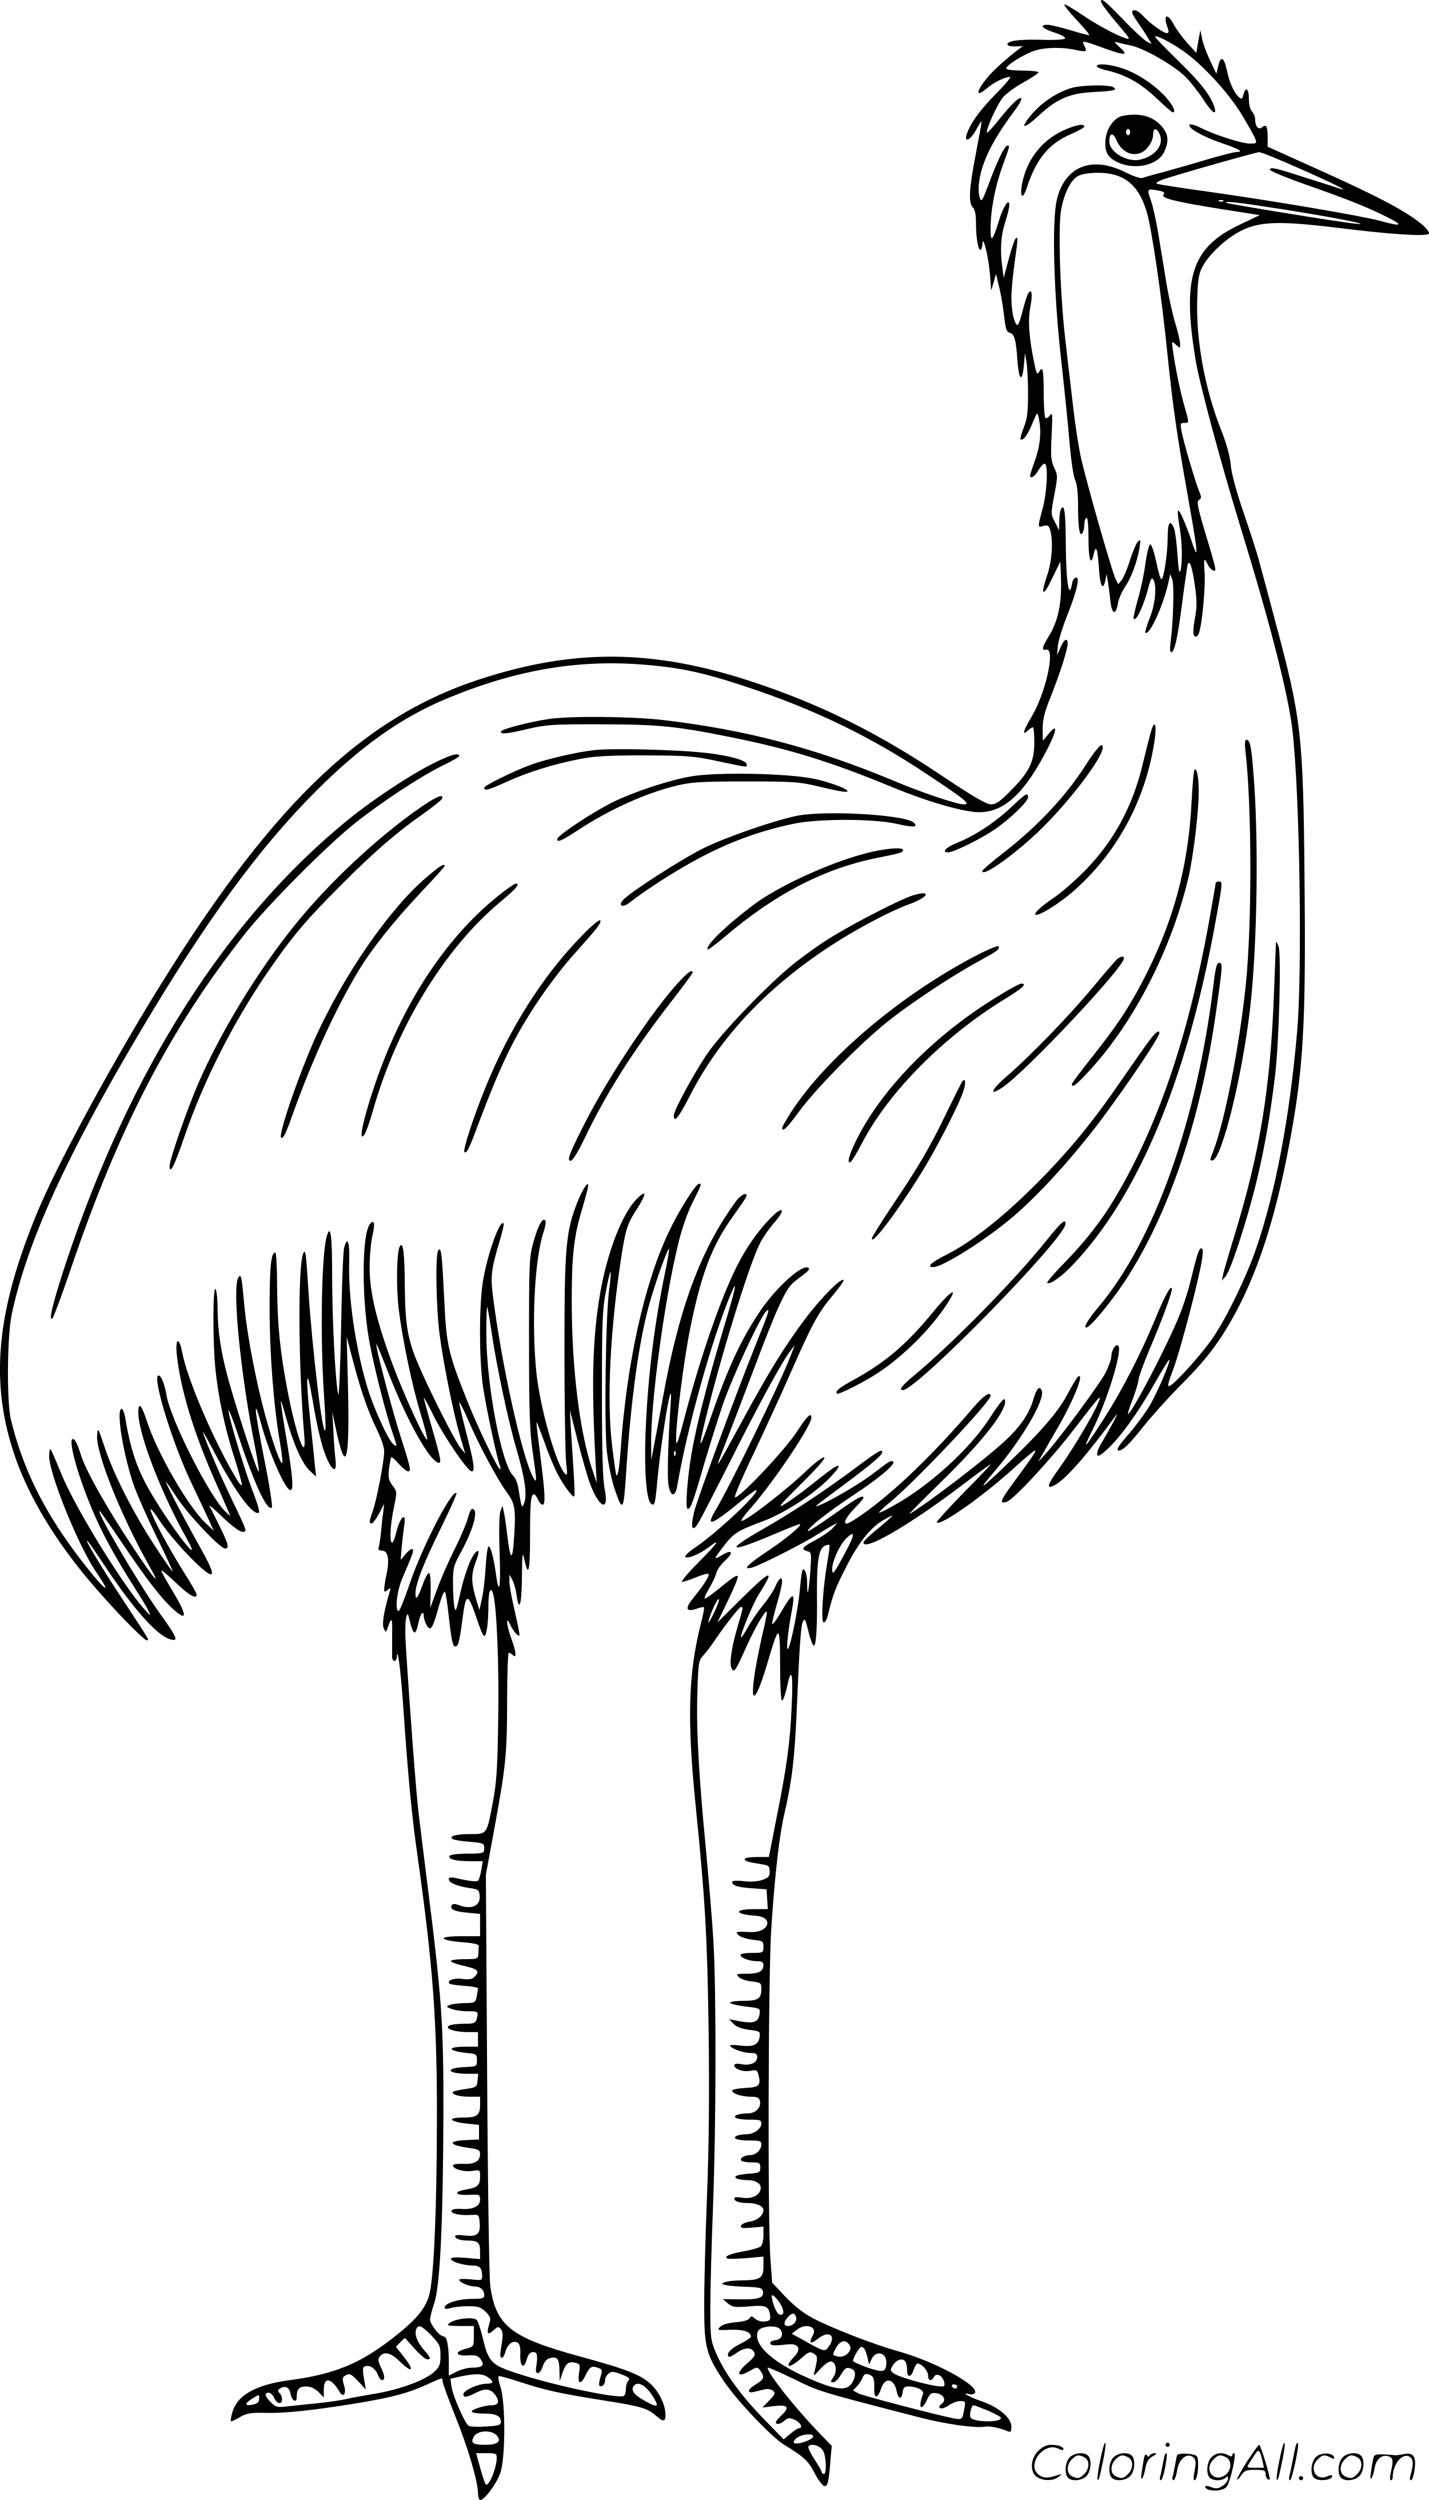 <svg version="1.0" xmlns="http://www.w3.org/2000/svg"
  viewBox="0 0 685.821 1199.415"
 preserveAspectRatio="xMidYMid meet">
<g transform="translate(-0.604,1199.893) scale(0.1,-0.1)"
fill="#000000" stroke="none">
<path d="M5290 11992 c0 -10 37 -59 100 -132 39 -46 41 -52 20 -45 -47 14
-145 68 -218 118 -40 27 -75 47 -78 44 -3 -3 25 -37 61 -76 37 -39 63 -71 58
-71 -5 0 -47 11 -93 25 -46 14 -94 25 -107 25 -41 0 -25 -18 33 -37 31 -10 54
-22 52 -28 -2 -6 -46 -9 -113 -7 -111 3 -165 -5 -164 -23 0 -5 16 -9 37 -9
l37 2 -35 -27 c-19 -14 -59 -48 -88 -75 -84 -78 -127 -166 -50 -101 34 29 87
55 111 55 8 0 -23 -37 -68 -82 -77 -78 -124 -144 -140 -195 -12 -41 19 -26 45
22 13 24 25 43 27 41 1 -1 -11 -69 -27 -152 -33 -168 -37 -238 -15 -260 10
-10 15 -35 15 -72 0 -72 10 -132 21 -132 5 0 9 12 10 28 2 50 28 -55 36 -142
l6 -81 12 40 11 40 17 -70 c9 -38 19 -101 23 -139 6 -54 11 -70 25 -73 24 -7
31 -31 38 -133 7 -97 23 -109 31 -23 l5 58 7 -40 c4 -22 8 -90 8 -152 0 -90
-4 -123 -20 -164 -12 -28 -18 -54 -16 -57 11 -11 35 21 57 76 23 56 24 56 30
27 14 -63 8 -131 -16 -200 -14 -38 -25 -73 -25 -77 0 -20 23 -5 41 27 12 19
25 32 30 29 16 -10 10 -138 -11 -215 -25 -93 -25 -91 5 -83 20 5 25 2 32 -23
14 -54 8 -147 -16 -216 -33 -98 -19 -105 25 -12 l39 80 3 -80 c4 -116 -13
-203 -54 -271 -39 -64 -41 -76 -16 -72 45 8 -4 -212 -73 -325 -38 -64 -45 -89
-17 -64 10 10 22 17 25 17 4 0 7 -32 7 -72 0 -93 -23 -141 -111 -230 -53 -54
-72 -68 -97 -68 -22 0 -86 37 -244 143 -307 205 -581 340 -907 447 -472 155
-851 158 -1306 9 -573 -188 -1016 -622 -1577 -1544 -221 -364 -453 -796 -542
-1010 -200 -481 -231 -824 -105 -1182 66 -188 190 -394 354 -588 108 -128 260
-285 275 -285 14 0 18 -8 -115 195 -105 158 -191 303 -168 280 6 -5 46 -64 90
-130 133 -199 241 -320 304 -340 45 -14 37 6 -51 128 -102 144 -304 487 -286
487 2 0 46 -62 97 -137 124 -185 196 -279 255 -333 70 -64 70 -33 0 83 -31 51
-56 96 -56 101 0 5 31 -21 69 -57 63 -61 101 -83 101 -58 0 6 -27 53 -60 105
-120 190 -222 407 -119 251 70 -105 234 -274 250 -258 9 9 -8 46 -69 155 -76
136 -160 299 -149 288 3 -3 28 -39 55 -80 55 -82 205 -240 228 -240 22 0 17
20 -28 111 -23 46 -44 89 -47 94 -2 6 28 -20 67 -58 41 -39 79 -67 91 -67 25
0 27 -6 -62 180 -51 106 -127 286 -127 299 0 3 28 -46 61 -109 92 -173 170
-280 203 -280 11 0 6 24 -29 115 -41 109 -117 365 -112 378 1 5 20 -41 41
-104 81 -247 145 -384 167 -362 4 4 -12 109 -37 233 -47 237 -54 311 -15 170
40 -147 117 -320 141 -320 16 0 12 57 -19 245 -17 99 -29 181 -27 182 2 2 13
-34 25 -79 33 -121 77 -221 113 -254 l31 -29 -7 65 c-3 36 -13 128 -21 205
-23 216 -18 268 10 105 27 -161 50 -250 76 -302 27 -53 42 -49 35 10 -3 26 -8
88 -10 137 l-5 90 14 -67 c51 -245 70 -184 61 195 l-6 232 29 -110 c37 -144
76 -254 117 -337 19 -38 34 -83 34 -102 0 -45 -36 -233 -55 -287 -18 -49 -18
-59 -5 -59 5 0 21 21 35 47 l25 48 -4 -35 c-3 -19 -8 -63 -11 -98 -3 -35 -9
-70 -12 -78 -3 -9 2 -14 16 -14 29 0 37 -40 23 -110 -7 -31 -12 -64 -12 -74 0
-16 2 -17 16 -5 15 12 16 11 11 -6 -28 -93 -39 -158 -29 -178 10 -21 10 -21
17 -2 21 62 25 57 23 -30 0 -49 0 -98 0 -107 3 -26 22 -22 23 5 3 50 18 -68
29 -223 25 -359 41 -534 70 -735 75 -535 94 -792 93 -1275 -1 -436 -15 -760
-38 -835 -19 -65 -66 -120 -179 -207 -155 -120 -278 -170 -491 -198 -162 -22
-251 -72 -274 -155 -6 -21 -9 -40 -7 -42 2 -2 21 6 42 19 34 20 51 23 139 21
68 -1 166 8 305 28 246 36 349 60 448 105 86 39 82 38 82 19 0 -8 27 -82 60
-165 60 -147 110 -316 110 -371 0 -15 4 -30 9 -33 15 -10 79 74 98 128 25 71
26 336 1 414 -11 34 -13 52 -6 52 6 0 59 -15 117 -34 111 -36 182 -51 396 -85
169 -27 199 -36 239 -71 35 -31 46 -30 46 3 0 46 -27 104 -65 143 -50 49 -115
75 -350 139 -328 90 -399 146 -426 337 -5 42 -12 472 -15 1023 l-6 950 41 223
c55 298 61 360 61 620 0 122 4 222 8 222 4 0 13 -5 20 -12 19 -19 15 19 -8 80
-23 61 -28 118 -5 66 8 -17 21 -37 31 -45 19 -16 20 -23 -15 136 -12 50 -21
104 -20 120 l0 30 14 -25 c7 -14 17 -46 20 -72 13 -89 25 -48 26 85 1 112 3
125 11 87 20 -93 28 -63 28 107 0 165 4 203 19 203 4 0 13 -11 19 -25 6 -14
16 -25 22 -25 15 0 12 56 -10 230 -11 85 -20 160 -19 165 0 6 17 -37 38 -95
20 -58 50 -128 65 -156 30 -56 72 -112 78 -104 3 3 1 57 -3 120 -4 63 -10 156
-13 205 l-5 90 38 -150 c21 -82 48 -176 60 -207 45 -118 92 -133 69 -22 -9 41
-13 182 -13 454 0 343 2 408 19 493 10 54 20 96 22 94 3 -3 0 -40 -6 -83 -17
-118 -25 -660 -11 -780 6 -55 22 -133 35 -173 41 -120 45 -115 57 71 24 365
62 636 114 820 31 107 86 261 92 255 2 -3 -7 -58 -21 -123 -53 -259 -82 -504
-92 -769 -6 -170 4 -307 25 -328 18 -18 22 -3 31 99 21 227 77 551 65 379 -13
-193 -17 -346 -11 -388 9 -58 32 -64 42 -9 48 282 169 715 259 926 35 81 21
22 -41 -184 -73 -245 -127 -454 -149 -585 -21 -124 -31 -265 -18 -265 14 0 25
30 77 210 25 85 66 216 91 290 47 136 183 428 210 450 18 15 12 -4 -55 -170
-97 -242 -280 -740 -293 -796 -18 -75 -8 -100 20 -52 12 18 82 155 157 303
136 271 249 478 287 525 l19 25 -19 -50 c-50 -130 -287 -618 -361 -742 -49
-82 -20 -73 116 39 39 32 74 58 78 58 30 0 -180 -199 -287 -272 -32 -21 -55
-43 -52 -48 8 -12 69 13 111 45 64 49 47 24 -46 -70 -52 -52 -88 -95 -80 -95
8 0 38 10 67 22 29 12 55 19 59 16 7 -8 -19 -49 -69 -111 -45 -54 -41 -74 12
-56 17 6 34 10 36 7 2 -2 -4 -37 -15 -78 -60 -238 -67 -455 -26 -865 47 -464
56 -627 63 -1080 4 -306 2 -553 -8 -810 -8 -203 -14 -442 -13 -530 0 -189 11
-226 95 -351 62 -92 229 -268 289 -304 94 -57 117 -79 146 -136 17 -33 38 -60
46 -62 17 -3 22 19 31 138 l5 55 -68 70 c-116 122 -240 279 -240 305 0 4 55
-20 123 -53 124 -61 115 -59 612 -187 120 -31 265 -51 306 -43 24 4 68 -4 112
-22 14 -6 17 -2 17 23 0 42 -64 95 -146 122 -58 20 -101 45 -55 33 10 -3 22 0
26 6 21 35 -192 151 -366 199 -120 34 -312 108 -411 159 -45 24 -89 58 -132
103 l-64 68 -8 109 c-14 175 -11 1369 4 1593 17 260 39 447 63 549 36 155 49
264 59 496 13 312 20 409 30 425 10 16 10 17 30 -63 7 -26 16 -50 21 -52 12
-8 18 87 16 250 -1 156 9 218 40 229 9 4 18 5 20 3 2 -3 -3 -42 -11 -88 -21
-123 -30 -275 -18 -283 7 -4 15 10 22 36 24 99 34 125 87 229 61 120 118 191
182 227 22 13 41 22 41 20 0 -2 -31 -30 -70 -62 -38 -31 -70 -61 -70 -67 0
-45 219 82 470 272 69 53 132 99 140 103 8 5 -48 -55 -125 -132 -76 -78 -136
-144 -133 -147 18 -18 221 125 373 263 49 45 94 82 98 82 9 0 -5 -21 -113
-168 -53 -73 -58 -89 -22 -78 33 11 212 204 321 346 130 169 138 177 117 127
-23 -57 -122 -222 -182 -306 -62 -85 -70 -110 -26 -87 53 28 153 142 295 336
20 28 -34 -74 -70 -133 -13 -21 -23 -46 -21 -55 2 -13 13 -8 47 23 63 57 150
178 228 316 37 65 69 117 71 115 7 -8 -58 -160 -96 -224 -23 -37 -66 -95 -96
-130 -51 -57 -66 -82 -50 -82 19 0 51 31 115 112 40 50 118 137 173 193 120
119 181 197 248 313 124 215 213 484 282 852 68 361 80 572 73 1270 -6 694
-15 772 -141 1240 -34 129 -70 262 -79 295 -9 33 -41 133 -72 223 -35 102 -58
187 -62 230 -4 43 -20 102 -45 165 -78 195 -122 430 -116 625 2 91 7 126 23
157 29 59 113 139 186 176 90 46 186 49 464 15 258 -32 429 -43 439 -28 3 6
-11 25 -32 43 -74 62 -199 129 -469 251 l-273 123 0 46 c0 52 -7 64 -27 47
-17 -14 -33 4 -33 39 0 12 -7 28 -15 37 -9 9 -15 33 -15 60 0 50 -16 62 -26
21 -5 -21 -9 -23 -21 -13 -23 19 -46 69 -58 127 -14 66 -30 75 -42 24 l-9 -38
-31 65 c-17 36 -34 83 -38 105 l-8 40 -10 -55 -9 -55 -45 49 c-24 27 -53 67
-64 88 -30 58 -53 46 -29 -16 7 -20 6 -26 -4 -26 -16 0 -83 48 -115 84 -25 27
-51 35 -51 15 0 -6 11 -25 23 -42 13 -18 34 -49 47 -71 l23 -38 -24 12 c-13 8
-65 55 -114 107 -86 88 -105 104 -105 85z m395 -238 c91 -63 214 -197 279
-302 31 -52 61 -104 66 -118 9 -22 7 -24 -24 -24 -40 0 -168 41 -236 75 -28
14 -51 21 -55 15 -9 -15 62 -56 150 -86 86 -29 112 -44 78 -44 -12 0 -75 -16
-140 -35 -65 -20 -158 -46 -208 -60 -49 -13 -97 -26 -106 -30 -9 -3 -43 8 -79
26 -163 83 -294 31 -332 -131 -24 -101 -15 -446 20 -760 17 -151 36 -338 42
-415 7 -77 18 -153 26 -169 9 -19 14 -63 14 -125 0 -107 8 -151 21 -129 5 7 9
25 9 40 0 15 5 30 10 33 6 4 10 -32 10 -99 0 -103 12 -137 25 -75 11 48 19 25
25 -67 5 -85 20 -114 31 -59 l6 30 6 -35 c3 -19 9 -61 12 -93 7 -66 26 -73 36
-14 3 20 18 55 33 78 32 47 60 124 71 190 6 39 5 42 -8 29 -8 -8 -25 -48 -38
-89 -12 -40 -30 -82 -39 -94 l-17 -21 -11 21 c-18 33 -148 490 -171 599 -11
55 -27 161 -35 234 -9 74 -25 214 -36 310 -26 215 -37 551 -21 634 15 80 47
143 82 161 16 9 56 15 95 15 123 0 194 -56 233 -186 24 -76 74 -418 101 -694
24 -233 47 -395 95 -660 38 -216 48 -280 41 -280 -2 0 -12 24 -21 53 -25 74
-56 147 -64 147 -4 0 -2 -33 5 -72 14 -79 16 -178 5 -218 -5 -16 -9 9 -14 75
-3 56 -11 113 -16 128 -19 48 -31 30 -31 -44 0 -76 -19 -199 -30 -199 -4 0
-16 38 -25 85 -11 49 -23 84 -29 82 -6 -2 -16 -44 -23 -93 -6 -49 -23 -127
-37 -174 -13 -47 -22 -87 -19 -90 13 -13 50 67 73 159 9 33 14 41 21 30 18
-28 10 -119 -17 -185 -14 -36 -24 -68 -21 -70 19 -19 89 136 113 251 l6 30 10
-25 c10 -25 5 -204 -8 -302 -4 -29 -3 -48 3 -48 16 0 31 67 53 240 12 91 24
172 26 180 9 27 22 -10 35 -103 10 -70 10 -102 -1 -158 -8 -48 -9 -74 -2 -81
7 -7 13 -4 20 9 16 29 35 229 29 301 -5 64 -2 69 17 30 6 -12 17 -23 25 -26
17 -6 16 -1 -40 186 -36 120 -40 145 -29 152 13 8 13 14 1 42 -18 44 -77 244
-85 291 -6 33 -5 37 14 37 24 0 24 -2 1 79 -19 65 -44 184 -56 270 -6 45 -6
45 15 26 20 -18 20 -18 20 3 0 12 -11 61 -26 109 -14 49 -34 142 -44 208 -11
66 -27 164 -36 219 -9 54 -24 123 -34 152 -21 59 -20 59 39 48 24 -5 29 -10
21 -19 -14 -17 62 -35 289 -71 l173 -27 -98 -47 c-230 -109 -276 -254 -209
-653 19 -113 122 -495 215 -798 144 -468 229 -802 249 -974 35 -303 48 -1163
22 -1450 -36 -411 -104 -769 -197 -1038 -46 -134 -139 -325 -204 -422 -51 -76
-178 -218 -210 -235 -13 -7 -9 12 18 83 35 94 126 443 138 530 4 31 3 47 -4
47 -12 0 -19 -22 -53 -160 -11 -47 -36 -122 -55 -168 -62 -150 -220 -452 -244
-467 -4 -3 5 28 21 68 15 39 28 82 29 95 0 13 25 81 55 152 54 126 105 263
105 284 0 29 -35 -33 -80 -144 -70 -169 -164 -352 -251 -485 -90 -140 -101
-150 -51 -49 71 141 144 377 126 405 -10 17 -34 -18 -34 -48 0 -13 -12 -47
-26 -76 -26 -53 -222 -318 -289 -392 l-37 -40 23 40 c12 22 44 77 70 122 77
132 131 268 100 248 -6 -3 -29 -42 -53 -87 -44 -84 -135 -188 -304 -348 -115
-110 -127 -116 -45 -20 131 153 243 343 227 387 -10 26 -25 12 -40 -40 -20
-70 -64 -134 -138 -202 -96 -89 -376 -303 -458 -350 -8 -5 54 58 138 140 201
195 322 345 322 400 0 26 -16 9 -75 -81 -97 -149 -287 -322 -460 -418 -36 -21
-68 -36 -70 -34 -2 2 23 26 56 53 122 101 479 479 479 507 0 24 -34 1 -81 -54
-191 -224 -386 -412 -537 -516 -62 -43 -78 -50 -80 -36 -2 9 16 36 42 63 25
26 46 50 46 54 0 17 -29 1 -142 -79 -66 -47 -122 -83 -124 -81 -10 9 95 92
216 172 129 84 212 156 191 163 -12 4 -15 2 -102 -64 -56 -43 -200 -127 -247
-145 -34 -13 -40 -18 113 96 136 101 185 143 185 157 0 17 -20 5 -121 -70
-145 -109 -303 -214 -448 -297 -193 -110 -169 -120 56 -24 64 27 117 48 119
46 8 -8 -67 -70 -155 -129 -99 -66 -125 -93 -74 -79 38 11 246 116 308 156 28
17 62 38 75 45 l25 13 -23 -26 c-13 -14 -50 -39 -83 -57 -63 -33 -71 -44 -38
-53 20 -5 20 -10 14 -99 -8 -99 -15 -128 -15 -60 0 44 -8 72 -20 72 -4 0 -10
-39 -14 -86 -7 -90 -42 -269 -57 -294 -11 -18 -3 72 16 175 19 101 9 101 -51
-1 -21 -36 -40 -61 -42 -56 -1 5 9 49 23 97 27 93 31 130 15 120 -6 -4 -17
-21 -24 -40 -8 -18 -34 -58 -59 -88 -24 -30 -57 -78 -72 -106 -16 -28 -30 -49
-32 -47 -7 7 56 161 86 208 79 124 59 119 -86 -24 l-114 -113 52 108 c29 59
49 110 46 114 -7 6 -20 -2 -97 -65 -28 -23 -56 -42 -61 -42 -5 0 4 21 20 48
16 26 31 59 35 74 3 15 22 42 41 59 43 39 36 57 -11 29 -19 -12 -34 -19 -34
-15 0 4 19 31 42 60 46 59 63 70 186 116 98 36 238 126 310 198 53 52 68 80
35 62 -10 -5 -59 -42 -110 -83 -50 -40 -111 -84 -134 -97 -35 -20 -19 -1 81
98 77 76 120 125 112 128 -7 3 -43 -24 -80 -59 -104 -100 -307 -256 -318 -245
-3 3 18 31 47 63 110 126 289 393 289 431 0 29 -20 9 -71 -69 -58 -89 -289
-332 -296 -311 -2 7 39 103 93 215 53 112 130 279 171 373 107 243 135 295
203 376 33 39 58 74 55 77 -12 12 -105 -82 -180 -180 -102 -136 -178 -258
-309 -500 -133 -244 -134 -245 -82 -113 24 61 85 220 136 355 114 303 158 399
196 428 16 13 40 31 54 42 14 10 22 22 18 25 -27 27 -163 -96 -243 -220 -89
-135 -151 -272 -236 -520 -54 -155 -54 -130 -2 75 78 307 202 701 248 787 13
26 43 69 66 95 59 67 44 86 -18 22 -59 -60 -118 -144 -161 -231 -75 -148 -173
-430 -247 -711 -35 -134 -44 -158 -44 -122 -2 79 37 385 68 538 53 261 105
398 206 537 31 44 60 85 62 92 10 26 -24 12 -47 -19 -170 -230 -276 -515 -354
-953 -14 -77 -32 -174 -40 -215 l-14 -75 -1 74 c-3 194 64 695 130 962 17 72
44 150 69 199 43 86 45 90 31 90 -16 0 -99 -133 -146 -233 -117 -246 -202
-631 -230 -1042 -7 -89 -13 -130 -21 -123 -2 2 -11 65 -20 139 -26 212 -11
541 41 889 22 147 31 177 76 246 49 76 50 99 3 53 -70 -68 -143 -254 -178
-457 -37 -217 -42 -432 -21 -817 l5 -90 -19 56 c-63 185 -101 492 -101 817 0
215 10 306 47 431 14 47 28 97 30 111 9 45 -22 1 -51 -71 -54 -140 -61 -211
-61 -714 0 -253 4 -491 8 -530 7 -61 6 -68 -6 -55 -42 44 -118 313 -136 478
-25 236 -10 550 34 681 8 24 12 48 9 53 -12 19 -33 -16 -56 -95 -22 -80 -23
-91 -23 -492 0 -336 4 -431 18 -525 20 -137 21 -153 2 -119 -54 99 -154 553
-194 877 -11 89 -7 124 33 257 13 44 22 82 19 85 -18 19 -77 -145 -99 -277
-19 -116 -19 -369 0 -506 15 -101 66 -340 81 -379 4 -10 4 -18 1 -18 -10 0
-104 195 -155 322 -95 238 -102 270 -113 493 -11 226 -15 256 -29 234 -14 -23
-10 -267 6 -396 19 -146 66 -380 99 -493 l25 -85 -24 29 c-26 33 -145 267
-200 396 -52 120 -64 191 -66 370 -1 169 -8 225 -24 200 -15 -24 -18 -190 -6
-297 17 -141 64 -370 106 -507 20 -65 34 -121 31 -123 -9 -9 -113 218 -166
361 -78 211 -110 347 -110 464 0 53 6 123 14 155 13 56 8 79 -12 54 -42 -51
-41 -387 3 -597 29 -140 75 -318 105 -405 24 -70 24 -71 3 -54 -25 21 -99 184
-127 282 -57 197 -89 426 -84 594 3 95 -9 126 -25 63 -4 -19 -11 -192 -14
-385 -4 -198 -10 -335 -14 -315 -14 64 -29 363 -29 573 0 189 -7 244 -25 188
-26 -82 -33 -487 -14 -764 6 -87 9 -163 6 -169 -12 -36 -62 382 -81 672 -11
180 -14 201 -25 175 -26 -64 -23 -538 5 -870 13 -142 -37 -11 -80 212 -36 189
-48 309 -50 495 0 93 -4 168 -9 168 -20 0 -27 -68 -27 -264 0 -221 19 -468 49
-643 10 -57 15 -103 11 -103 -10 0 -44 95 -80 225 -45 164 -88 389 -101 527
-13 145 -16 159 -29 138 -31 -48 11 -469 81 -818 11 -56 19 -108 17 -113 -4
-13 -92 252 -143 431 -39 141 -54 237 -55 357 0 45 -5 85 -10 88 -13 8 -13
-258 0 -385 14 -137 46 -286 92 -428 22 -68 37 -126 35 -129 -3 -2 -14 11 -25
29 -111 186 -237 479 -262 611 -15 77 -34 65 -25 -17 19 -168 81 -371 185
-606 23 -52 49 -111 57 -130 l15 -35 -22 20 c-75 68 -265 442 -285 561 -9 53
-25 94 -38 94 -33 0 66 -325 158 -516 31 -65 68 -144 82 -174 l25 -55 -42 40
c-84 81 -232 338 -280 489 -26 78 -40 92 -40 38 0 -102 110 -388 231 -602 77
-137 -33 -5 -144 173 -86 137 -121 229 -151 410 -4 20 -11 37 -16 37 -29 0 9
-230 61 -374 17 -47 66 -157 109 -245 44 -89 77 -161 74 -161 -2 0 -41 55 -85
123 -102 155 -200 348 -241 474 -32 95 -33 97 -36 56 -6 -84 115 -387 248
-622 64 -113 30 -75 -74 82 -128 192 -230 374 -252 447 -10 34 -24 66 -31 72
-38 31 7 -148 82 -327 50 -121 111 -232 217 -399 38 -59 67 -110 64 -113 -2
-3 -25 22 -51 54 -119 150 -318 480 -375 622 -17 42 -36 87 -43 101 -11 25
-12 24 -15 -12 -6 -73 137 -431 225 -560 94 -137 30 -79 -92 83 -163 217 -261
418 -317 649 -20 85 -18 404 5 507 75 349 263 759 625 1368 310 521 563 867
832 1136 215 216 410 354 624 444 330 138 626 190 942 166 182 -14 295 -38
499 -106 330 -109 600 -240 871 -421 184 -122 211 -144 175 -144 -33 0 -203
57 -340 115 -372 155 -709 244 -1106 290 -151 17 -444 20 -548 4 -95 -14 -227
-49 -227 -60 0 -14 28 -11 130 13 85 20 121 23 350 22 271 0 363 -9 620 -61
284 -57 480 -117 782 -242 144 -59 289 -104 379 -116 132 -19 236 64 350 278
57 107 66 153 19 97 l-29 -35 -1 57 c0 44 9 81 39 155 45 113 81 227 81 254 0
31 -17 22 -34 -18 l-17 -38 4 45 c2 25 23 91 45 147 47 117 63 188 41 181 -8
-3 -15 -13 -17 -24 -15 -92 -30 0 -31 193 -1 146 -7 186 -22 161 -5 -7 -9 -33
-9 -58 l-1 -45 -20 39 c-20 38 -20 40 -3 131 17 89 17 94 -1 131 -15 33 -17
55 -12 154 5 102 4 113 -8 96 -8 -11 -18 -16 -22 -12 -4 4 -8 59 -8 122 0 112
-5 131 -23 97 -8 -13 -12 -6 -20 33 -27 126 -34 217 -21 281 12 61 7 92 -11
63 -5 -8 -16 -45 -26 -82 -9 -38 -20 -68 -24 -68 -15 0 -30 64 -30 129 0 36 7
111 15 166 17 121 18 132 5 119 -5 -5 -20 -49 -33 -99 l-24 -89 -6 48 c-12 84
-8 152 13 218 11 34 20 71 20 82 0 39 -30 -7 -51 -78 -28 -92 -39 -103 -39
-39 0 92 21 204 56 301 39 107 37 102 24 102 -12 0 -49 -75 -91 -190 -29 -76
-33 -82 -41 -60 -5 14 -7 47 -3 74 13 100 65 204 177 353 17 24 29 46 25 50
-9 9 -48 -29 -109 -105 -28 -35 -52 -61 -55 -59 -8 9 48 134 76 168 16 19 61
52 100 73 39 22 71 43 71 48 0 4 -33 8 -74 8 -41 0 -77 4 -80 9 -8 12 77 66
133 86 50 17 136 19 200 4 51 -11 57 -8 41 20 -14 27 -9 27 88 -9 108 -39 128
-39 82 2 -19 17 -28 28 -20 26 9 -3 41 -11 72 -17 65 -14 202 -92 262 -149 21
-20 58 -67 83 -104 44 -68 70 -89 58 -45 -17 56 -67 120 -172 222 -62 61 -113
113 -113 117 0 13 71 -24 135 -68z m559 -564 c163 -72 243 -112 195 -97 -9 3
-79 26 -156 50 -158 51 -179 56 -183 42 -2 -5 75 -37 171 -71 209 -73 307
-113 397 -159 77 -39 64 -44 -41 -15 -85 23 -507 95 -827 140 -124 17 -232 34
-240 37 -10 3 0 10 25 20 52 19 446 131 464 132 8 1 96 -35 195 -79z m-367
-156 c-3 -3 -12 -4 -19 -1 -8 3 -5 6 6 6 11 1 17 -2 13 -5z m284 -39 c243 -38
450 -79 349 -69 -68 6 -613 95 -619 100 -10 10 58 2 270 -31z m-3796 -5385
c24 -165 81 -432 121 -568 38 -130 51 -214 36 -252 -8 -23 -10 -23 -15 -5 -3
11 -8 41 -12 68 -4 27 -14 55 -25 65 -57 53 -130 439 -130 686 0 71 2 127 4
125 2 -2 12 -56 21 -119z m-490 -210 c86 -219 189 -403 233 -418 19 -6 15 14
-28 164 -22 76 -40 143 -40 147 0 5 23 -36 50 -92 51 -100 161 -261 180 -261
17 0 11 40 -25 180 -19 74 -35 142 -35 150 0 8 22 -34 48 -95 49 -114 137
-276 178 -332 41 -55 46 -80 38 -208 -8 -133 -18 -131 -35 10 -5 44 -12 91
-16 105 l-5 25 -10 -25 c-6 -15 -8 -96 -4 -205 6 -171 -3 -209 -19 -89 -10 70
-24 124 -34 124 -5 0 -11 -44 -14 -97 -3 -54 -11 -123 -18 -153 l-12 -55 -14
45 c-26 86 -27 124 -4 185 15 39 17 56 9 53 -23 -7 -58 -92 -82 -198 -20 -90
-24 -99 -29 -71 -4 19 -7 70 -7 114 0 74 3 86 39 151 62 114 85 206 53 206 -6
0 -15 -21 -21 -46 -7 -25 -35 -92 -63 -147 -28 -56 -66 -142 -84 -192 l-33
-90 2 82 c1 48 -2 84 -8 85 -5 2 -19 -23 -30 -54 -24 -67 -35 -81 -35 -44 0
46 38 144 122 314 44 90 78 166 75 168 -21 21 -168 -264 -226 -439 -24 -70
-47 -127 -52 -127 -19 0 -8 96 17 155 53 123 57 135 50 142 -4 4 -18 -6 -32
-22 l-25 -30 5 62 c3 34 9 81 12 104 11 67 -18 44 -37 -29 -29 -119 -41 -22
-13 113 16 77 16 78 -6 107 -19 26 -22 39 -17 81 4 27 8 52 11 54 3 3 19 -11
36 -31 18 -20 38 -36 45 -36 16 0 11 19 -41 182 -43 137 -122 440 -111 428 3
-3 31 -70 62 -150z m1372 -382 c-3 -8 -6 -5 -6 6 -1 11 2 17 5 13 3 -3 4 -12
1 -19z m817 -465 c-56 -105 -64 -115 -64 -81 0 37 35 113 64 143 47 47 47 25
0 -62z m-1905 -302 c13 -117 20 -151 31 -151 15 0 20 18 34 119 18 144 26 145
72 9 14 -43 29 -78 34 -78 11 0 20 64 20 148 0 70 12 95 24 50 16 -65 28 -345
23 -600 -3 -236 -8 -302 -26 -397 -29 -154 -27 -151 -109 -151 -68 0 -105 -11
-83 -24 6 -4 42 -10 81 -13 65 -5 70 -8 70 -29 0 -27 -1 -28 -94 -28 -42 -1
-71 -5 -73 -12 -5 -15 30 -24 101 -24 l59 0 -7 -42 c-4 -24 -11 -47 -16 -52
-5 -5 -37 -2 -74 6 -56 13 -66 13 -66 1 0 -16 39 -33 100 -42 40 -5 45 -9 48
-34 6 -51 -38 -72 -102 -47 -17 6 -27 6 -32 -1 -11 -19 13 -31 75 -36 l61 -6
0 -53 0 -54 -92 0 c-114 0 -109 -19 9 -29 53 -4 78 -10 77 -18 -1 -7 -2 -24
-2 -38 -2 -24 -5 -25 -67 -25 -36 0 -65 -4 -65 -9 0 -5 28 -16 62 -23 67 -15
78 -26 52 -52 -12 -13 -27 -15 -58 -11 -41 6 -77 -7 -63 -22 4 -4 37 -9 72
-11 36 -2 65 -8 65 -12 0 -4 -3 -22 -6 -39 -6 -30 -9 -31 -58 -32 -28 0 -60
-4 -71 -9 -19 -7 -18 -9 8 -19 16 -6 51 -11 78 -11 51 0 52 -1 43 -37 -6 -20
-13 -23 -63 -23 -31 0 -63 -4 -71 -10 -21 -13 29 -30 91 -30 l49 0 0 -35 0
-35 -59 0 c-101 0 -84 -23 24 -32 26 -3 30 -7 30 -33 0 -30 0 -30 -62 -33 -96
-5 -79 -32 18 -32 l50 0 -3 -32 c-3 -31 -5 -33 -57 -41 -30 -4 -57 -10 -60
-13 -12 -12 27 -24 77 -24 l52 0 0 -38 c0 -52 -14 -62 -84 -62 -77 0 -63 -20
21 -29 l58 -6 0 -35 0 -35 -62 -3 c-93 -4 -83 -25 17 -38 43 -6 50 -10 50 -29
0 -34 -26 -50 -81 -47 -28 1 -49 -2 -49 -8 0 -17 53 -32 93 -26 37 6 37 6 37
-28 0 -41 -12 -52 -67 -61 -24 -4 -43 -11 -43 -16 0 -9 23 -12 78 -9 28 1 32
-1 32 -24 0 -32 -35 -49 -94 -44 -24 1 -41 -2 -43 -9 -5 -14 45 -24 97 -20 34
2 35 1 38 -36 5 -56 -12 -70 -70 -63 -27 4 -48 3 -48 -3 0 -12 25 -21 60 -21
49 0 60 -9 60 -50 l0 -39 -70 6 c-48 4 -70 2 -70 -5 0 -13 62 -32 106 -32 33
0 44 -13 44 -52 0 -19 -4 -20 -55 -14 -30 3 -55 2 -55 -2 0 -12 46 -32 73 -32
28 0 47 -17 47 -42 0 -15 -9 -18 -60 -18 -64 0 -130 -21 -130 -41 0 -8 8 -9
28 -3 15 5 53 9 84 9 49 0 61 -4 85 -27 24 -25 26 -30 16 -62 -13 -44 -6 -52
22 -26 20 18 23 19 35 5 9 -10 10 -29 6 -58 -11 -67 -12 -76 -2 -79 6 -2 13
12 18 29 10 37 37 56 59 43 9 -6 14 -25 12 -60 -1 -58 17 -69 32 -17 7 22 16
32 30 32 20 0 23 -15 14 -74 -6 -38 18 -35 31 3 8 24 19 38 35 42 36 9 45 -2
46 -59 l1 -52 14 42 c16 45 30 55 64 46 20 -5 21 -10 15 -49 -8 -54 8 -59 32
-9 19 39 29 46 60 34 20 -7 21 -11 11 -43 -6 -20 -9 -39 -5 -42 10 -10 27 6
27 25 0 20 19 41 37 41 8 0 30 -7 50 -15 28 -12 34 -18 25 -27 -7 -7 -12 -24
-12 -39 0 -15 -4 -30 -9 -34 -30 -18 -405 65 -563 125 -73 27 -92 52 -114 148
-10 42 -23 83 -30 91 -15 16 -103 7 -131 -15 -16 -12 -10 -13 50 -14 l67 0 0
-50 c0 -49 0 -49 -41 -60 -54 -15 -46 -35 13 -31 38 2 49 -1 62 -20 19 -28 7
-39 -44 -39 -20 0 -52 -9 -73 -19 l-37 -19 0 63 c0 80 -9 125 -25 125 -19 0
-65 58 -65 81 0 11 9 46 20 78 28 84 42 381 44 896 1 452 -7 563 -80 1140 -14
110 -31 252 -39 315 -12 99 -44 521 -62 817 -3 50 -2 104 2 120 7 27 8 26 19
-20 6 -27 16 -49 21 -50 6 -1 14 19 19 46 9 46 26 65 26 30 1 -10 6 -28 14
-41 18 -33 29 -15 57 86 12 45 26 79 30 75 4 -4 12 -55 18 -112z m1272 7 c-17
-35 -28 -52 -25 -38 10 41 44 114 50 107 4 -3 -8 -34 -25 -69z m139 25 c0 -5
-11 -44 -24 -88 -30 -102 -41 -179 -28 -201 12 -21 17 -13 73 111 39 86 88
170 95 162 2 -2 -5 -44 -17 -92 -11 -48 -27 -124 -35 -169 -33 -191 -6 -189
52 4 60 203 63 203 64 3 0 -100 4 -173 9 -173 5 0 15 26 22 58 23 108 32 83
25 -73 -7 -179 -23 -297 -73 -547 l-37 -188 -58 0 c-32 0 -58 -4 -58 -10 0
-10 14 -14 83 -25 33 -5 37 -9 37 -35 0 -24 -6 -30 -36 -40 -22 -8 -58 -10
-90 -6 -32 4 -54 2 -54 -3 0 -18 25 -26 95 -31 l70 -5 3 -47 3 -48 -65 0
c-102 0 -96 -25 8 -32 87 -6 64 -81 -24 -78 -75 3 -77 2 -59 -15 8 -9 39 -18
67 -22 49 -5 52 -7 52 -34 0 -28 -1 -29 -55 -29 -31 0 -55 -4 -55 -10 0 -14
44 -30 81 -30 21 0 29 -5 29 -18 0 -30 -22 -42 -79 -42 -51 0 -54 -1 -39 -16
9 -9 37 -19 62 -21 44 -5 46 -7 46 -37 0 -46 -16 -56 -87 -56 -35 0 -63 -4
-63 -9 0 -5 33 -13 73 -18 69 -8 72 -9 69 -33 -5 -44 -28 -51 -107 -36 l-40 8
21 -22 c14 -15 39 -24 75 -29 50 -6 54 -8 51 -31 -4 -40 -30 -52 -89 -45 -29
4 -53 4 -53 1 0 -13 62 -36 95 -36 28 0 35 -4 35 -20 0 -27 -33 -42 -75 -34
-22 4 -35 2 -35 -5 0 -18 41 -33 76 -27 30 6 34 4 40 -18 13 -52 4 -61 -64
-64 -34 -2 -62 -7 -62 -13 0 -14 46 -29 89 -29 30 0 40 -4 44 -19 8 -32 -20
-61 -58 -61 -18 0 -40 -3 -49 -6 -31 -12 -4 -24 55 -24 52 0 59 -2 59 -19 0
-25 -36 -51 -71 -51 -15 0 -34 -3 -43 -6 -31 -12 -4 -24 55 -24 52 0 59 -2 59
-19 0 -26 -26 -51 -53 -51 -28 0 -54 -16 -43 -27 4 -4 26 -8 49 -8 38 0 42 -2
42 -25 0 -22 -5 -25 -40 -28 -22 -1 -51 -5 -64 -8 -35 -8 -8 -24 40 -24 47 0
74 -20 64 -49 -9 -28 -48 -43 -91 -35 -20 4 -34 2 -34 -4 0 -14 25 -22 66 -22
41 0 74 -15 74 -33 0 -26 -28 -50 -65 -56 -21 -3 -40 -12 -43 -20 -4 -11 7
-13 52 -9 l56 5 0 -42 c0 -24 -6 -48 -14 -54 -8 -6 -47 -17 -87 -24 -42 -7
-74 -18 -77 -25 -3 -11 13 -12 87 -7 l91 8 0 -46 c0 -57 -14 -67 -102 -68 -35
0 -72 -4 -83 -9 -19 -7 -18 -8 5 -14 14 -3 59 -7 100 -8 68 -3 75 -5 78 -25 4
-28 -23 -37 -118 -35 l-75 1 25 -21 c22 -18 33 -19 101 -14 82 8 96 1 101 -45
3 -20 -2 -25 -25 -27 -17 -2 -36 3 -47 13 -16 14 -19 14 -27 2 -5 -9 -30 -16
-66 -19 -36 -3 -64 -11 -75 -22 -16 -16 -13 -17 50 -14 63 2 98 -10 98 -33 0
-5 -23 -20 -50 -34 -48 -24 -70 -48 -57 -62 3 -3 19 4 35 16 39 28 71 31 86 8
9 -16 5 -24 -33 -57 -54 -47 -48 -70 10 -37 39 22 40 22 54 3 22 -30 18 -42
-20 -65 -41 -24 -47 -46 -10 -37 14 3 36 9 50 12 15 4 32 1 40 -6 14 -12 12
-17 -17 -47 l-33 -34 58 7 c66 8 75 -6 32 -46 -14 -13 -25 -27 -25 -32 0 -13
22 -9 41 8 16 14 23 15 49 4 27 -11 42 -40 21 -40 -5 0 -24 -12 -42 -27 l-32
-27 -101 104 c-110 114 -185 219 -225 314 -24 57 -26 72 -26 216 0 85 6 303
13 483 15 398 16 1031 2 1273 -6 99 -22 292 -35 430 -35 360 -48 587 -42 762
4 146 6 155 29 180 14 15 35 43 48 62 46 69 124 170 132 170 4 0 8 -3 8 -7z
m186 -3345 c16 -32 11 -50 -11 -42 -13 5 -35 61 -35 88 0 14 30 -16 46 -46z
m70 -53 c8 -20 -13 -45 -37 -45 -23 0 -24 18 -2 42 20 22 32 23 39 3z m-1750
-90 c40 -42 44 -50 44 -96 0 -44 -4 -55 -30 -79 -43 -40 -168 -86 -286 -105
-54 -9 -115 -20 -134 -25 -20 -5 -85 -15 -145 -21 -61 -6 -129 -13 -152 -16
-35 -4 -46 -1 -67 21 -29 28 -33 46 -11 46 9 0 21 -11 27 -25 6 -14 17 -25 25
-25 16 0 17 32 1 48 -10 10 -10 15 2 22 25 16 45 6 50 -24 6 -34 30 -48 30
-18 0 39 11 52 45 52 22 0 41 -9 59 -26 l26 -27 0 37 c0 64 35 59 76 -10 18
-31 34 -9 21 32 -9 29 -8 37 4 45 22 14 29 11 66 -28 l35 -38 -6 35 c-12 66
-11 74 7 78 22 4 46 -14 58 -45 9 -26 29 -31 29 -8 0 8 -7 30 -17 49 -13 29
-14 38 -3 51 21 25 52 17 97 -27 23 -23 46 -39 49 -35 7 6 -6 27 -48 80 l-22
27 21 22 22 21 46 -51 c26 -29 53 -52 61 -52 20 0 18 8 -16 46 -32 37 -46 75
-36 99 9 24 25 18 72 -30z m1674 30 c19 -23 8 -50 -23 -53 -16 -2 -26 -8 -24
-15 4 -12 14 -12 86 -5 51 5 64 -23 28 -60 -51 -53 -24 -59 34 -7 35 31 42 34
60 23 20 -13 21 -17 4 -88 -6 -22 -3 -21 27 13 18 20 41 37 50 37 26 0 34 -45
14 -75 -15 -22 -15 -25 -1 -25 9 0 25 16 36 35 22 36 27 39 53 29 21 -8 20
-38 0 -69 -23 -35 -70 -32 -169 8 -198 80 -308 174 -282 241 10 25 88 33 107
11z m157 4 c9 -9 8 -19 -3 -40 -17 -34 -7 -37 29 -9 52 41 88 14 51 -38 -18
-27 -22 -26 -113 25 l-65 36 23 18 c26 21 61 25 78 8z m177 -82 c16 -26 -24
-62 -58 -53 -25 6 -26 7 -11 35 22 43 49 50 69 18z m72 -19 c4 -6 10 -25 14
-42 l7 -31 13 28 c21 42 70 30 70 -17 -1 -48 -13 -51 -89 -26 -39 14 -71 28
-71 33 0 15 31 67 40 67 5 0 12 -5 16 -12z m198 -64 c3 -9 6 -27 6 -40 0 -34
19 -30 31 6 6 17 14 30 18 30 20 0 51 -34 51 -56 0 -27 15 -32 28 -9 5 10 15
13 25 9 17 -6 33 -41 23 -52 -13 -13 -207 37 -241 61 -18 14 -18 16 -2 41 19
29 52 34 61 10z m-2006 -70 c30 -21 28 -31 -8 -31 -38 0 -110 -32 -110 -50 0
-18 14 -16 61 7 46 24 72 19 95 -15 19 -28 11 -45 -19 -45 -34 0 -97 -20 -97
-30 0 -6 26 -10 58 -10 59 0 82 -11 82 -41 0 -14 -13 -18 -72 -21 -40 -3 -78
-1 -84 4 -18 13 -76 146 -81 187 l-5 38 48 11 c73 15 107 14 132 -4z m1841 7
c10 -6 14 -25 13 -56 -3 -55 15 -58 33 -4 19 55 61 48 74 -12 8 -41 25 -45 29
-6 3 21 9 27 27 27 41 0 78 -19 71 -36 -25 -66 -10 -89 19 -28 13 29 21 35 42
32 37 -4 53 -33 29 -51 -13 -10 -16 -16 -7 -21 6 -4 24 2 40 13 16 12 41 21
55 21 26 0 27 -2 20 -37 -9 -52 -10 -53 -47 -47 -78 15 -435 108 -460 120
l-27 15 20 21 c11 12 22 30 26 40 6 20 21 23 43 9z m-1054 -92 c37 -57 31 -64
-27 -32 -61 33 -77 55 -59 77 18 22 54 3 86 -45z m1465 41 c0 -5 -4 -10 -9
-10 -6 0 -13 5 -16 10 -3 6 1 10 9 10 9 0 16 -4 16 -10z m-3350 -60 c0 -13 -9
-22 -25 -26 -42 -10 -49 1 -14 24 41 26 39 26 39 2z m3498 -56 c34 -15 62 -30
62 -35 0 -23 -132 -21 -146 2 -7 12 4 59 14 59 4 0 35 -12 70 -26z m-2357
-120 c23 -28 3 -44 -55 -44 -60 0 -73 9 -56 39 16 31 87 34 111 5z m1517 -6
c-6 -16 -80 -40 -91 -29 -5 5 1 15 14 25 27 19 83 22 77 4z m49 -68 c15 -30
17 -110 3 -110 -5 0 -10 4 -10 9 0 5 -16 32 -35 61 -19 29 -32 56 -29 62 11
18 58 4 71 -22z m-1567 -32 c0 -50 -39 -142 -53 -128 -3 3 -15 38 -26 78 l-20
72 50 0 c44 0 49 -2 49 -22z M5270 11681 c0 -5 24 -15 53 -21 88 -21 156 -60
232 -131 40 -38 75 -69 79 -69 18 0 1 35 -34 74 -55 60 -133 111 -204 136 -62
21 -126 27 -126 11z M5145 11576 c-76 -24 -152 -78 -201 -142 -44 -57 -19 -51
48 11 85 79 147 106 256 112 104 5 123 10 102 23 -21 14 -158 11 -205 -4z
M5394 11443 c-40 -8 -76 -58 -82 -111 -6 -62 9 -89 61 -113 85 -38 195 -11
222 55 22 51 18 80 -12 117 -43 51 -107 68 -189 52z m36 -78 c0 -8 -4 -15 -10
-15 -5 0 -10 7 -10 15 0 8 5 15 10 15 6 0 10 -7 10 -15z m141 -9 c23 -49 -16
-103 -89 -122 -63 -17 -152 34 -152 86 0 42 17 46 34 7 30 -72 105 -90 150
-36 15 18 26 43 26 60 0 35 16 38 31 5z M5105 11371 c-103 -49 -172 -141 -194
-255 -12 -67 4 -77 24 -15 45 137 106 210 212 255 34 15 63 31 63 36 0 16 -46
7 -105 -21z M5527 8479 c-8 -30 -24 -92 -35 -139 -48 -206 -139 -375 -277
-516 -49 -50 -117 -109 -150 -131 -67 -45 -106 -83 -85 -83 23 0 114 58 176
112 207 181 344 430 389 710 15 93 3 125 -18 47z M5983 8398 c31 -260 32 -834
2 -1123 -31 -300 -102 -659 -156 -798 -17 -43 -18 -48 -3 -45 44 9 141 400
179 724 36 307 43 840 15 1154 -9 112 -16 140 -32 140 -7 0 -9 -19 -5 -52z
M5274 8408 c-12 -12 -38 -48 -57 -79 -95 -149 -229 -292 -392 -419 -58 -45
-105 -85 -105 -90 0 -33 168 88 291 210 143 142 295 346 287 386 -2 13 -7 12
-24 -8z M2855 8400 c-86 -10 -231 -44 -304 -71 -86 -32 -221 -99 -221 -109 0
-17 19 -12 109 29 102 46 221 83 346 108 71 14 137 18 315 18 206 -1 236 -3
352 -28 147 -31 138 -30 138 -16 0 19 -71 40 -179 54 -133 17 -463 26 -556 15z
M2082 8335 c-111 -56 -288 -173 -407 -270 -582 -474 -1042 -1195 -1350 -2117
-63 -191 -89 -293 -67 -273 6 6 45 111 87 234 230 678 476 1152 835 1608 109
138 394 425 530 533 133 105 313 223 418 275 45 21 82 43 82 47 0 18 -43 6
-128 -37z M5738 8304 c-3 -5 -9 -72 -13 -149 -16 -319 -89 -586 -240 -873 -67
-127 -126 -214 -244 -362 -50 -63 -91 -118 -91 -122 0 -19 20 -5 71 50 220
232 406 590 489 942 24 106 50 321 49 415 0 70 -11 117 -21 99z M3321 8274
c-104 -18 -270 -73 -371 -122 -98 -48 -270 -162 -270 -179 0 -18 22 -8 115 53
146 94 316 170 459 204 69 17 118 20 331 20 233 0 257 -2 353 -25 57 -14 113
-25 125 -25 43 1 -54 42 -147 62 -123 27 -471 34 -595 12z M4861 8128 c-76
-72 -174 -137 -256 -170 -59 -24 -83 -48 -48 -48 26 0 152 62 222 109 73 50
161 134 161 155 0 25 -11 19 -79 -46z M2028 8128 c-210 -145 -447 -367 -612
-573 -177 -221 -353 -511 -459 -755 -53 -122 -137 -364 -137 -395 0 -44 23 0
69 135 94 273 231 544 398 790 120 175 186 253 353 420 159 160 270 256 399
346 47 33 86 65 89 72 8 24 -26 11 -100 -40z M3825 8084 c-115 -25 -333 -101
-440 -153 -102 -50 -355 -212 -388 -249 -27 -29 -2 -40 31 -13 57 45 171 121
267 176 173 100 332 162 515 201 120 26 382 26 498 1 83 -19 106 -17 84 5 -39
39 -435 61 -567 32z M4198 7914 c-175 -38 -447 -159 -577 -257 -135 -102 -233
-198 -218 -213 2 -3 40 26 83 62 238 203 473 325 724 376 118 24 130 27 130
39 0 13 -63 10 -142 -7z M2053 7790 c-176 -148 -400 -472 -536 -775 -80 -180
-176 -460 -162 -474 9 -8 22 17 51 99 95 266 205 508 319 699 64 106 166 235
305 383 61 64 110 119 110 122 0 15 -22 2 -87 -54z M5840 7760 c0 -5 -16 -96
-35 -202 -99 -539 -241 -957 -444 -1300 -67 -114 -147 -216 -249 -320 -47 -48
-83 -90 -80 -94 11 -10 69 30 119 83 313 326 547 881 684 1624 40 217 40 219
20 219 -8 0 -15 -4 -15 -10z M2398 7702 c-258 -207 -466 -527 -597 -919 -54
-161 -75 -264 -48 -230 8 9 27 61 42 115 114 403 343 779 611 1003 78 65 98
89 75 89 -5 0 -43 -26 -83 -58z M4389 7704 c-56 -17 -269 -125 -393 -201 -50
-30 -131 -88 -181 -128 -132 -107 -351 -336 -418 -436 -68 -103 -157 -267
-157 -291 0 -40 22 -12 76 92 143 281 371 523 682 725 125 81 285 165 369 195
95 34 114 71 22 44z M2799 7510 c-185 -188 -348 -445 -463 -728 -57 -140 -110
-302 -101 -310 9 -9 21 13 51 93 124 330 184 454 305 635 42 63 112 155 155
204 133 149 146 166 141 179 -3 7 -39 -22 -88 -73z M6130 7480 c0 -3 -5 -115
-10 -250 -17 -453 -67 -760 -190 -1160 -26 -85 -50 -168 -54 -185 l-6 -30 19
22 c24 29 101 264 146 448 39 159 67 320 90 510 20 164 31 590 17 625 -6 14
-11 23 -12 20z M4680 7409 c-360 -190 -712 -489 -879 -748 -22 -35 -41 -68
-41 -73 0 -23 24 0 86 85 78 105 289 320 414 420 106 86 305 218 430 287 106
58 114 64 109 79 -2 6 -56 -17 -119 -50z M5368 7398 c-8 -7 -62 -69 -119 -138
-111 -134 -300 -329 -414 -427 -73 -63 -84 -95 -18 -51 109 72 583 576 583
619 0 13 -13 11 -32 -3z M5831 7283 c-79 -660 -286 -1240 -556 -1558 -47 -56
-70 -95 -56 -95 18 0 115 116 184 220 212 321 368 782 441 1307 30 211 31 223
12 223 -10 0 -17 -27 -25 -97z M3267 7291 c-123 -131 -341 -458 -452 -676 -76
-149 -90 -185 -70 -185 9 0 36 44 65 104 103 216 228 414 407 646 62 80 113
148 113 153 0 17 -20 4 -63 -42z M4795 7219 c-292 -177 -541 -426 -668 -668
-43 -81 -61 -141 -38 -126 6 3 31 46 57 95 127 242 389 505 676 682 92 56 116
78 85 78 -7 0 -58 -27 -112 -61z M5519 7003 c-20 -27 -79 -111 -132 -188 -140
-204 -254 -342 -412 -500 -157 -157 -308 -276 -426 -335 -75 -38 -98 -60 -64
-60 44 0 242 124 375 235 128 107 307 304 442 487 135 182 268 382 268 401 0
18 -19 3 -51 -40z M4626 6813 c-4 -4 -38 -72 -76 -150 -78 -163 -135 -261
-267 -456 -51 -77 -93 -144 -93 -150 0 -38 156 175 269 367 63 108 154 287
170 339 13 39 12 64 -3 50z M5026 6045 c-155 -193 -446 -489 -633 -645 -59
-49 -75 -70 -54 -70 67 0 781 730 781 798 0 26 -21 8 -94 -83z M4488 5709
c-131 -160 -230 -244 -382 -328 -73 -40 -94 -57 -83 -68 7 -7 137 59 202 103
117 78 246 206 322 321 63 94 28 78 -59 -28z M5286 194 c-10 -47 -15 -88 -12
-91 5 -6 9 7 30 110 7 37 10 67 6 67 -4 0 -15 -39 -24 -86z M5600 270 c0 -5 5
-10 10 -10 6 0 10 5 10 10 0 6 -4 10 -10 10 -5 0 -10 -4 -10 -10z M6146 194
c-10 -47 -15 -88 -12 -91 5 -6 9 7 30 110 7 37 10 67 6 67 -4 0 -15 -39 -24
-86z M6226 269 c-3 -8 -10 -41 -16 -74 -6 -33 -14 -68 -16 -77 -3 -10 -1 -18
3 -18 10 0 46 171 38 178 -2 3 -7 -1 -9 -9z M4989 241 c-38 -38 -41 -101 -7
-125 29 -20 79 -20 104 0 18 14 18 15 1 10 -53 -17 -69 -17 -92 -2 -69 45 21
166 94 126 12 -6 21 -7 21 -1 0 12 -25 21 -62 21 -19 0 -39 -10 -59 -29z
M5990 189 c-28 -45 -49 -83 -47 -85 2 -3 12 7 21 21 14 21 24 25 66 25 43 0
50 -3 50 -19 0 -11 5 -23 10 -26 6 -3 10 -3 10 1 0 20 -44 164 -51 164 -4 0
-30 -37 -59 -81z m75 4 l7 -33 -42 0 c-42 0 -42 0 -28 23 8 12 21 32 29 44 15
25 22 18 34 -34z M5140 210 c-22 -22 -27 -79 -8 -98 19 -19 66 -14 88 8 22 22
27 79 8 98 -19 19 -66 14 -88 -8z m71 0 c25 -14 25 -54 -1 -80 -23 -23 -33
-24 -61 -10 -25 14 -25 54 1 80 23 23 33 24 61 10z M5350 210 c-22 -22 -27
-79 -8 -98 19 -19 66 -14 88 8 22 22 27 79 8 98 -19 19 -66 14 -88 -8z m71 0
c25 -14 25 -54 -1 -80 -23 -23 -33 -24 -61 -10 -25 14 -25 54 1 80 23 23 33
24 61 10z M5496 204 c-3 -16 -8 -47 -11 -69 -8 -51 10 -26 19 27 5 27 15 42
34 53 18 10 22 14 10 15 -9 0 -20 -5 -24 -11 -5 -8 -9 -8 -14 1 -5 8 -10 3
-14 -16z M5597 223 c-2 -4 -7 -26 -11 -48 -4 -22 -9 -48 -12 -57 -3 -10 -1
-18 4 -18 4 0 14 28 20 62 11 58 10 81 -1 61z M5655 220 c-1 -3 -5 -23 -9 -45
-4 -22 -9 -48 -12 -57 -3 -10 -1 -18 4 -18 5 0 13 20 17 45 7 53 44 87 74 68
17 -11 19 -28 8 -80 -4 -18 -3 -33 2 -33 16 0 24 99 11 115 -12 14 -87 18 -95
5z M5820 210 c-22 -22 -27 -79 -8 -98 7 -7 24 -12 38 -12 14 0 31 5 38 12 9 9
12 8 12 -5 0 -9 -12 -24 -26 -34 -21 -13 -32 -15 -55 -6 -16 6 -29 8 -29 3 0
-24 81 -27 102 -2 18 19 50 162 37 162 -5 0 -9 -5 -9 -10 0 -7 -6 -7 -19 0
-30 16 -59 12 -81 -10z m71 0 c29 -16 25 -65 -6 -86 -56 -37 -103 28 -55 76
23 23 33 24 61 10z M6321 211 c-23 -23 -28 -80 -9 -99 19 -19 88 -13 88 9 0 5
-11 4 -24 -2 -54 -25 -89 38 -46 81 23 23 33 24 62 9 16 -9 19 -8 16 3 -8 22
-64 22 -87 -1z M6450 210 c-22 -22 -27 -79 -8 -98 19 -19 66 -14 88 8 22 22
27 79 8 98 -19 19 -66 14 -88 -8z m71 0 c25 -14 25 -54 -1 -80 -23 -23 -33
-24 -61 -10 -25 14 -25 54 1 80 23 23 33 24 61 10z M6596 201 c-3 -14 -8 -44
-11 -66 -8 -51 10 -26 19 27 8 41 35 63 66 53 22 -7 24 -21 11 -77 -5 -22 -5
-38 0 -38 5 0 9 6 9 13 0 68 51 125 85 97 15 -13 15 -35 -1 -92 -3 -10 -1 -18
4 -18 6 0 13 23 17 50 9 63 -5 84 -49 76 -17 -4 -35 -6 -41 -6 -101 8 -104 7
-109 -19z M6240 110 c0 -5 5 -10 10 -10 6 0 10 5 10 10 0 6 -4 10 -10 10 -5 0
-10 -4 -10 -10z"/>
</g>
</svg>
